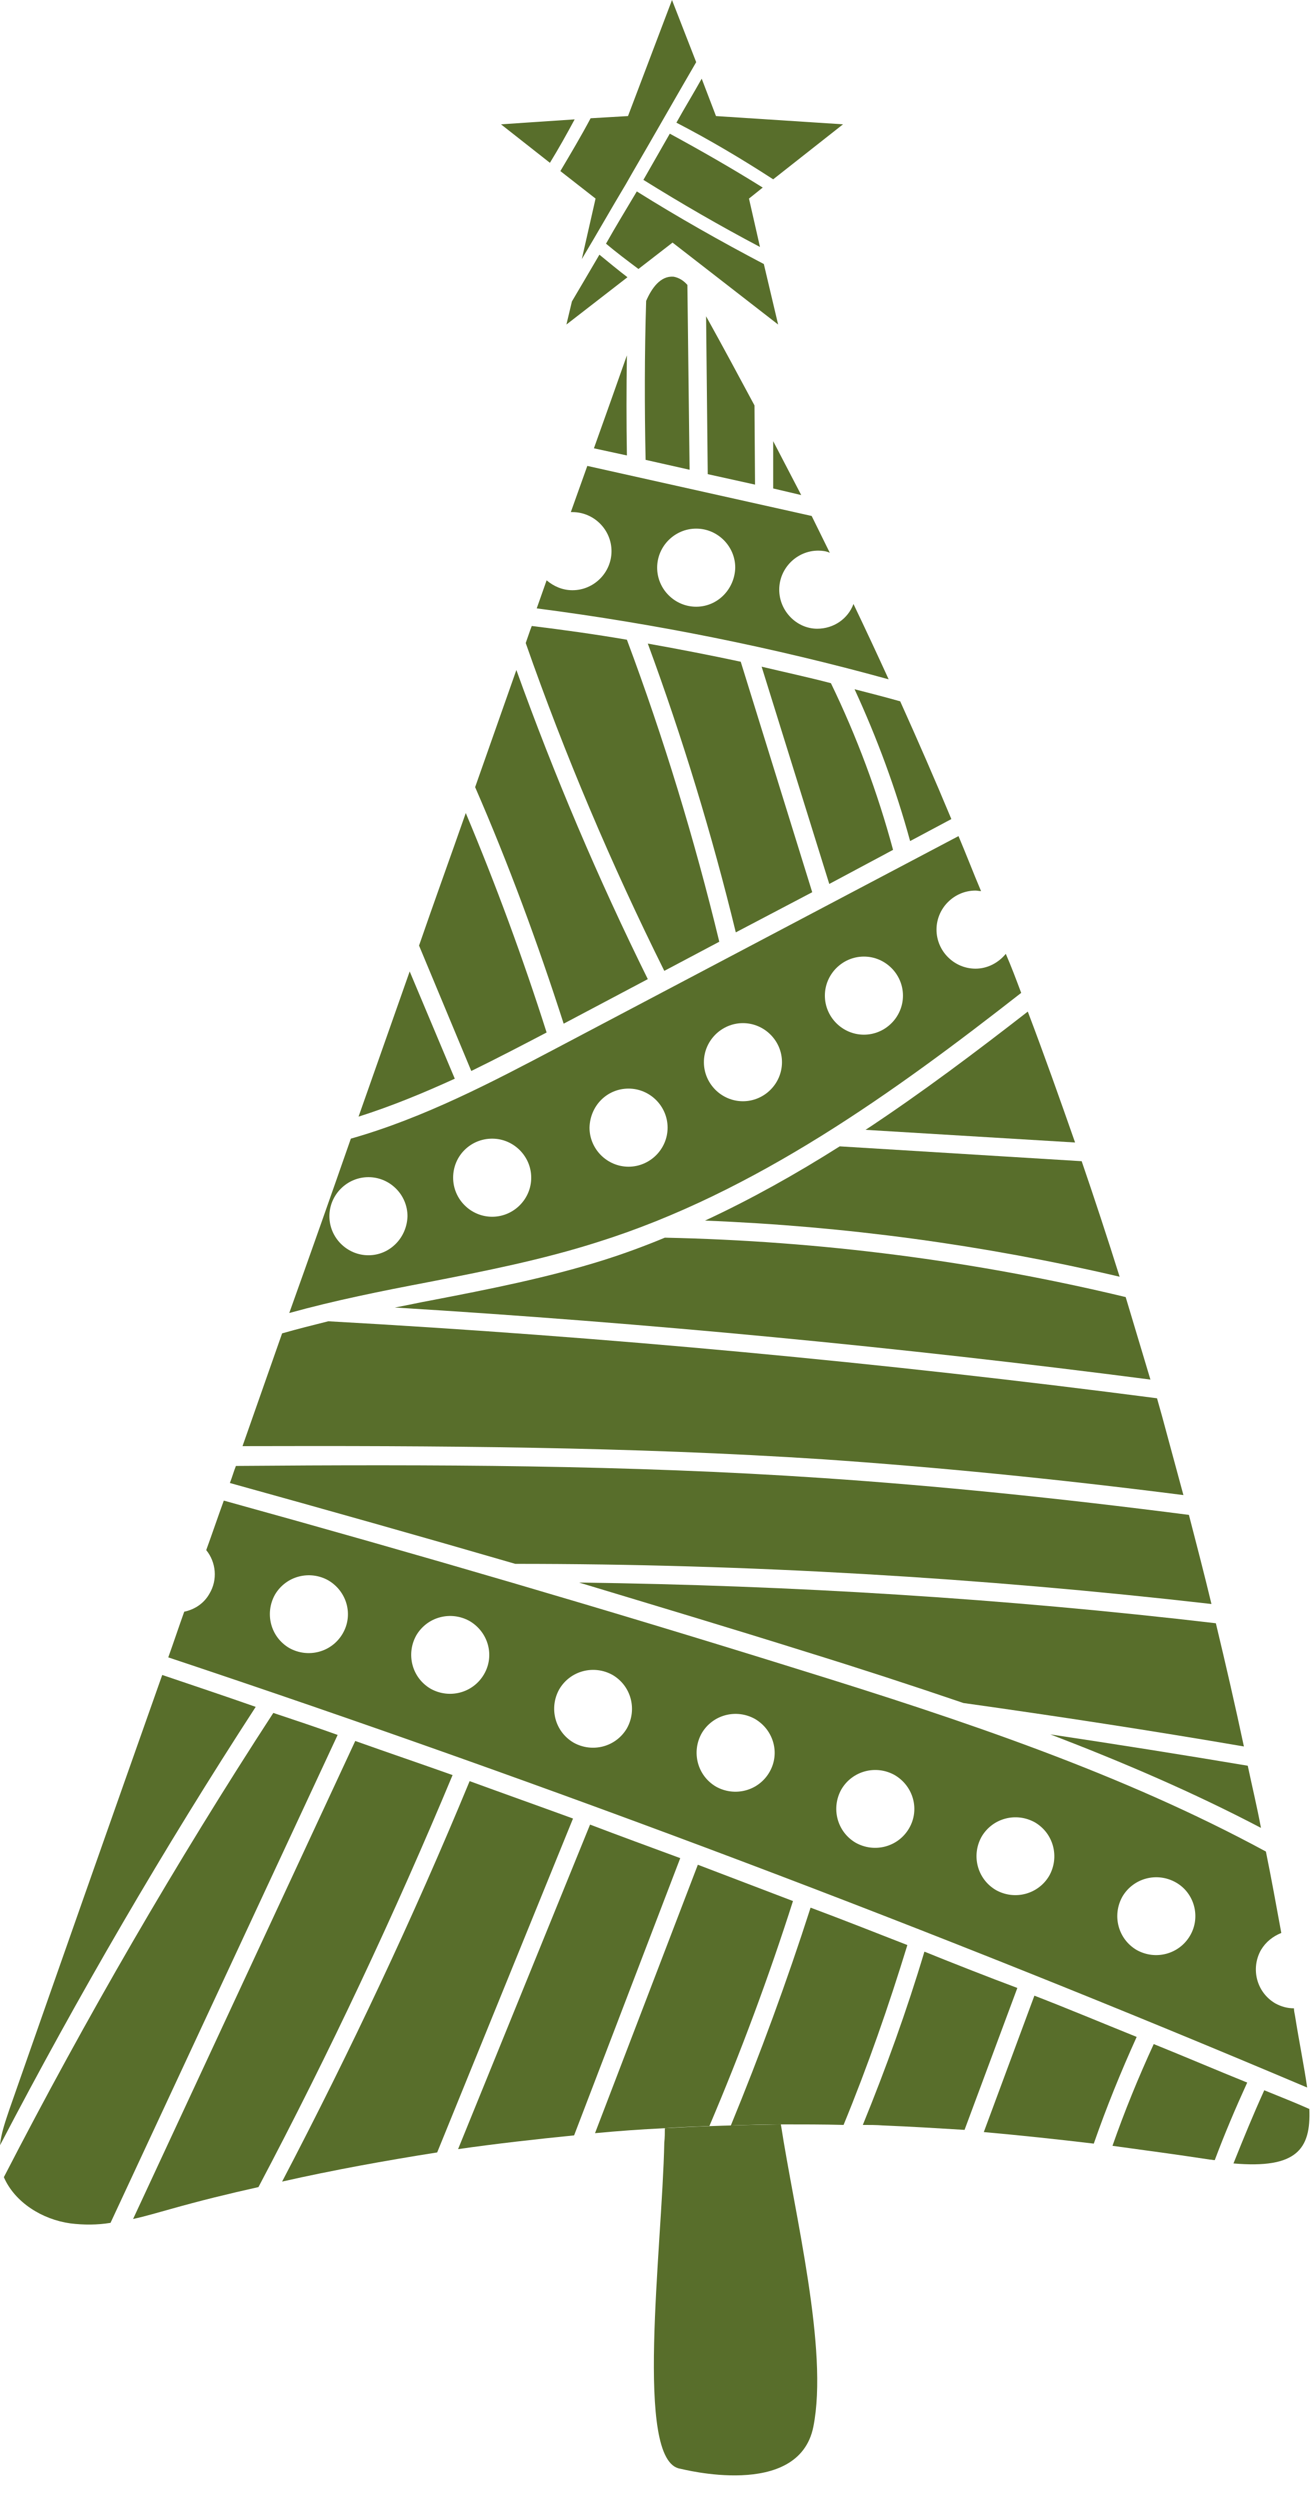 <?xml version="1.0" encoding="UTF-8" standalone="no"?><svg xmlns="http://www.w3.org/2000/svg" xmlns:xlink="http://www.w3.org/1999/xlink" fill="#586e2b" height="454.5" preserveAspectRatio="xMidYMid meet" version="1" viewBox="131.0 25.0 238.4 454.5" width="238.4" zoomAndPan="magnify"><g id="change1_1"><path d="M239.7,250.8c28.7-9,54.1-27.4,77-45.3c-0.9-2.4-1.8-4.8-2.8-7.1c-1.3,1.6-3.3,2.7-5.5,2.7c-3.9,0-7.1-3.2-7.1-7.1 c0-3.9,3.2-7.1,7.1-7.1c0.3,0,0.7,0.1,1,0.1c-1.4-3.3-2.7-6.7-4.1-10l-73.2,38.6c-11.4,6-23.9,12.6-37.3,16.4 c-3.7,10.6-7.4,21.1-11.2,31.7c8.3-2.3,16.8-4,25.2-5.6C219.1,256.1,229.7,254,239.7,250.8z M288.1,198.9c3.9,0,7.1,3.2,7.1,7.1 c0,3.9-3.2,7.1-7.1,7.1c-3.9,0-7.1-3.2-7.1-7.1C281,202.1,284.2,198.9,288.1,198.9z M266.1,211c3.9,0,7.1,3.2,7.1,7.1 c0,3.9-3.2,7.1-7.1,7.1c-3.9,0-7.1-3.2-7.1-7.1C259,214.2,262.2,211,266.1,211z M245.3,222.9c3.9,0,7.1,3.2,7.1,7.1 c0,3.9-3.2,7.1-7.1,7.1c-3.9,0-7.1-3.2-7.1-7.1C238.3,226,241.4,222.9,245.3,222.9z M220.5,232c3.9,0,7.1,3.2,7.1,7.1 c0,3.9-3.2,7.1-7.1,7.1c-3.9,0-7.1-3.2-7.1-7.1C213.4,235.1,216.6,232,220.5,232z M198,253.2c-3.9,0-7.1-3.2-7.1-7.1 c0-3.9,3.2-7.1,7.1-7.1c3.9,0,7.1,3.2,7.1,7.1C205,250,201.9,253.2,198,253.2z"/><path d="M272.7,132.2c0-3.9,3.2-7.1,7.1-7.1c0.7,0,1.5,0.1,2.1,0.4c-1.1-2.2-2.2-4.5-3.3-6.7l-40.8-9.1c-1,2.8-2,5.6-3,8.4 c0.1,0,0.2,0,0.3,0c3.9,0,7.1,3.2,7.1,7.1c0,3.9-3.2,7.1-7.1,7.1c-1.8,0-3.4-0.7-4.7-1.8c-0.6,1.7-1.2,3.4-1.8,5.1 c21.6,2.8,43,7.1,64,12.9c-2.1-4.6-4.2-9.1-6.4-13.7c-1,2.7-3.6,4.5-6.6,4.5C275.9,139.3,272.7,136.1,272.7,132.2z M257.6,135.3 c-3.9,0-7.1-3.2-7.1-7.1c0-3.9,3.2-7.1,7.1-7.1c3.9,0,7.1,3.2,7.1,7.1C264.6,132.1,261.5,135.3,257.6,135.3z"/><path d="M366.5,391.5c-0.1-0.5-0.2-1-0.2-1.4c-1.2,0-2.3-0.3-3.4-0.9c-3.4-2-4.5-6.3-2.6-9.7c0.9-1.5,2.2-2.5,3.7-3.1 c-0.9-4.9-1.8-9.9-2.8-14.8c-26-14.1-54.9-23.8-84.6-33c-34.6-10.8-69.8-21.1-104.9-30.8c-1.1,3-2.1,6-3.2,9 c1.8,2.2,2.1,5.4,0.6,7.9c-1,1.8-2.7,2.9-4.6,3.3c-1,2.8-1.9,5.5-2.9,8.3c69.9,23.3,139.3,49.5,207.1,78.2 C368.2,400.9,367.3,396.5,366.5,391.5z M193.3,322c-2,3.4-6.3,4.5-9.7,2.6c-3.4-2-4.5-6.3-2.6-9.7c2-3.4,6.3-4.5,9.7-2.6 C194.1,314.3,195.3,318.6,193.3,322z M219,329.4c-2,3.4-6.3,4.5-9.7,2.6c-3.4-2-4.5-6.3-2.6-9.7c2-3.4,6.3-4.5,9.7-2.6 C219.8,321.7,221,326,219,329.4z M245,339.2c-2,3.4-6.3,4.5-9.7,2.6c-3.4-2-4.5-6.3-2.6-9.7c2-3.4,6.3-4.5,9.7-2.6 C245.8,331.5,246.9,335.8,245,339.2z M270.9,347.2c-2,3.4-6.3,4.5-9.7,2.6c-3.4-2-4.5-6.3-2.6-9.7c2-3.4,6.3-4.5,9.7-2.6 C271.7,339.5,272.9,343.8,270.9,347.2z M296.3,357.4c-2,3.4-6.3,4.5-9.7,2.6c-3.4-2-4.5-6.3-2.6-9.7c2-3.4,6.3-4.5,9.7-2.6 C297.1,349.7,298.3,354,296.3,357.4z M321.8,366c-2,3.4-6.3,4.5-9.7,2.6c-3.4-2-4.5-6.3-2.6-9.7c2-3.4,6.3-4.5,9.7-2.6 C322.6,358.3,323.7,362.6,321.8,366z M347.4,376.9c-2,3.4-6.3,4.5-9.7,2.6c-3.4-2-4.5-6.3-2.6-9.7c2-3.4,6.3-4.5,9.7-2.6 C348.2,369.1,349.4,373.5,347.4,376.9z"/><path d="M251.8,414.5c-0.4,19.5-5.5,58,2.9,59.3c0.2,0,21.5,5.7,24.2-7.6c2.8-14-3.4-38.7-5.9-55c-7,0.1-14.1,0.3-21.1,0.7 C251.9,412.8,251.9,413.6,251.8,414.5z"/><path d="M299.1,379.8c-3.2,10.7-7,21.2-11.2,31.5c1.2,0,2.5,0,3.7,0.1c5,0.2,9.9,0.5,14.8,0.8l9.6-25.8 C310.4,384.3,304.8,382.1,299.1,379.8z"/><path d="M180.7,336.4c-17.7,27.2-34.1,55.5-49,84.4c2,4.6,7,7.7,12.1,8.4c2.4,0.3,4.9,0.3,7.3-0.1l41.3-88.7 C188.5,339,184.6,337.7,180.7,336.4z"/><path d="M275.2,370.6c-5.8-2.2-11.5-4.4-17.3-6.6l-18.7,48.8c4.2-0.4,8.4-0.7,12.6-0.9c2.7-0.2,5.5-0.3,8.2-0.4 C265.7,398.1,270.8,384.4,275.2,370.6z"/><path d="M296,378.6c-5.9-2.3-11.7-4.6-17.6-6.8c-4.3,13.4-9.2,26.7-14.5,39.6c3-0.1,6.1-0.2,9.2-0.2c3.8,0,7.6,0,11.3,0.1 C288.8,400.6,292.6,389.7,296,378.6z"/><path d="M195.6,341.5l-40.4,86.9c2.3-0.5,4.6-1.2,6.8-1.8c5.3-1.5,10.6-2.8,16-4c12.9-24.4,24.7-49.5,35.3-74.9 C207.4,345.6,201.5,343.6,195.6,341.5z"/><path d="M216.4,348.8c-10.2,24.7-21.7,49.1-34.1,72.8c9.3-2.1,18.7-3.8,28.2-5.3l24.7-60.7C228.9,353.3,222.7,351.1,216.4,348.8z"/><path d="M238.3,356.7l-24,59c7-1,14.1-1.8,21.1-2.5l19.3-50.4C249.3,360.8,243.8,358.8,238.3,356.7z"/><path d="M160.5,329.5c-9.3,26.3-18.6,52.7-27.8,79c-0.7,2.1-1.5,4.3-1.7,6.5c14.2-27.2,29.8-54,46.5-79.7 C171.8,333.3,166.1,331.4,160.5,329.5z"/><path d="M340.8,396.6c-2.8,6.1-5.3,12.2-7.5,18.5c5.9,0.8,11.8,1.6,17.7,2.5c0.3,0,0.6,0.1,0.9,0.1c1.8-4.8,3.8-9.5,5.9-14.1 C352.1,401.3,346.5,398.9,340.8,396.6z"/><path d="M319.1,387.8l-9.2,24.8c6.7,0.6,13.3,1.3,20,2.1c2.3-6.6,4.9-13,7.8-19.4C331.5,392.8,325.3,390.2,319.1,387.8z"/><path d="M369.1,408.4c-2.7-1.2-5.5-2.3-8.2-3.4c-2,4.4-3.8,8.8-5.6,13.3C366.8,419.3,369.4,415.7,369.1,408.4z"/><path d="M326.5,232.7c-2.8-8-5.6-15.9-8.6-23.8c-9.4,7.3-19.2,14.7-29.5,21.5L326.5,232.7z"/><path d="M351.3,316.6c-1.3-5.4-2.7-10.8-4.1-16.2c-24-3.1-45.9-5.3-66.6-6.7c-35.4-2.4-71.3-2.5-106.7-2.2c-0.4,1-0.7,2.1-1.1,3.1 c17.3,4.8,34.7,9.7,51.9,14.7C266.8,309.3,309.4,311.8,351.3,316.6z"/><path d="M240.7,254.1c-10.2,3.2-20.9,5.3-31.3,7.3c-2.2,0.4-4.4,0.9-6.6,1.3c45.8,2.8,91.9,7.2,137.4,13.1c-1.5-5-3-10-4.5-15 c-27.5-6.6-55.5-10.2-83.8-10.8C248.3,251.5,244.5,252.9,240.7,254.1z"/><path d="M259.2,246.9c25.4,1,50.6,4.4,75.4,10.2c-2.2-7-4.5-14-6.9-21l-44-2.7C275.8,238.4,267.6,243,259.2,246.9z"/><path d="M360.3,357.3c-0.7-3.8-1.6-7.5-2.4-11.3c-11.9-2-23.9-3.9-35.9-5.7C335.3,345.4,348.1,350.9,360.3,357.3z"/><path d="M280.8,290.3c20.3,1.4,41.9,3.5,65.4,6.5c-1.3-4.8-2.6-9.6-3.9-14.4c-0.3-1.1-0.6-2.1-0.9-3.2 c-49.9-6.5-100.4-11.2-150.7-14c-2.8,0.7-5.6,1.4-8.4,2.2c-2.4,6.8-4.8,13.7-7.2,20.5C210.1,287.8,245.7,288,280.8,290.3z"/><path d="M277.6,325.3c9.7,3,19.2,6.1,28.6,9.3c17.1,2.4,34.1,5,51,7.9c-1.6-7.5-3.3-14.9-5.1-22.4c-38.3-4.5-77.2-6.9-115.8-7.4 C250.2,316.9,263.9,321,277.6,325.3z"/><path d="M205.5,201.6c-3.1,8.8-6.2,17.6-9.3,26.4c6-1.9,11.8-4.3,17.5-6.9L205.5,201.6z"/><path d="M278.7,187.2l-13-41.9c-5.6-1.2-11.3-2.3-16.9-3.3c6.3,17.1,11.7,34.8,16,52.5L278.7,187.2z"/><path d="M296.5,177.9l7.5-4c-3-7.2-6.1-14.3-9.3-21.4c-2.8-0.8-5.6-1.5-8.3-2.2C290.5,159.2,293.9,168.4,296.5,177.9z"/><path d="M230.4,212.7c-4.3-13.5-9.2-26.8-14.7-39.9c-2.8,8-5.7,16-8.5,24.1l9.5,22.8C221.4,217.4,226,215,230.4,212.7z"/><path d="M227.7,138.8c-0.4,1-0.7,2-1.1,3.1c7.1,20.3,15.6,40.3,25.2,59.6l10-5.3c-4.5-18.6-10.1-37-16.8-54.9 C239.2,140.3,233.4,139.5,227.7,138.8z"/><path d="M293.4,179.5c-2.8-10.4-6.6-20.6-11.3-30.3c-4.2-1.1-8.4-2-12.6-3l12.3,39.5L293.4,179.5z"/><path d="M248.8,203c-9-18.2-17-37-23.9-56.2c-2.5,7.1-5,14.2-7.5,21.3c6.1,14,11.4,28.4,16.1,43L248.8,203z"/><path d="M248.5,79.7c-0.3,9.6-0.3,19.3-0.1,28.9l8,1.8L256,76.8c-0.7-0.8-1.5-1.3-2.5-1.5C251.1,75.1,249.5,77.4,248.5,79.7z"/><path d="M259.7,111.2l8.6,1.9l-0.1-14.4c-2.9-5.4-5.8-10.8-8.8-16.2L259.7,111.2z"/><path d="M239,106.5l6,1.3c-0.1-6.1-0.1-12.1,0-18.2C243,95.3,241,100.9,239,106.5z"/><path d="M276.7,115c-1.7-3.3-3.4-6.5-5.1-9.8l0,8.6L276.7,115z"/><path d="M239.3,61.1l-2.5,11c2.7-4.5,5.3-9.1,8-13.6c0.4-0.7,0.8-1.4,1.2-2.1c3.9-6.7,7.7-13.4,11.6-20.1L253.2,25l-8,21.1 l-6.8,0.4c-1.7,3.2-3.6,6.4-5.5,9.6L239.3,61.1z"/><path d="M252.8,49.3c-1.6,2.8-3.2,5.6-4.8,8.4c6.9,4.3,14,8.4,21.2,12.2l-2-8.8l2.5-2C264.1,55.6,258.5,52.4,252.8,49.3z"/><path d="M241.2,69.3c1.9,1.6,3.9,3.1,5.9,4.6l6.2-4.8l19.2,14.9L269.9,73c-7.8-4.1-15.6-8.5-23.1-13.2 C244.9,63,243,66.1,241.2,69.3z"/><path d="M235,79.8l-1,4.2l11.1-8.6c-1.7-1.3-3.4-2.7-5.1-4.1C238.3,74.2,236.6,77.1,235,79.8z"/><path d="M271.6,57.6l12.7-10l-23.1-1.5l-2.6-6.8c-1.5,2.7-3.1,5.3-4.6,8C260,50.4,265.9,53.9,271.6,57.6z"/><path d="M235.5,46.7l-13.4,0.9l8.9,7C232.6,52,234.1,49.3,235.5,46.7z"/></g></svg>